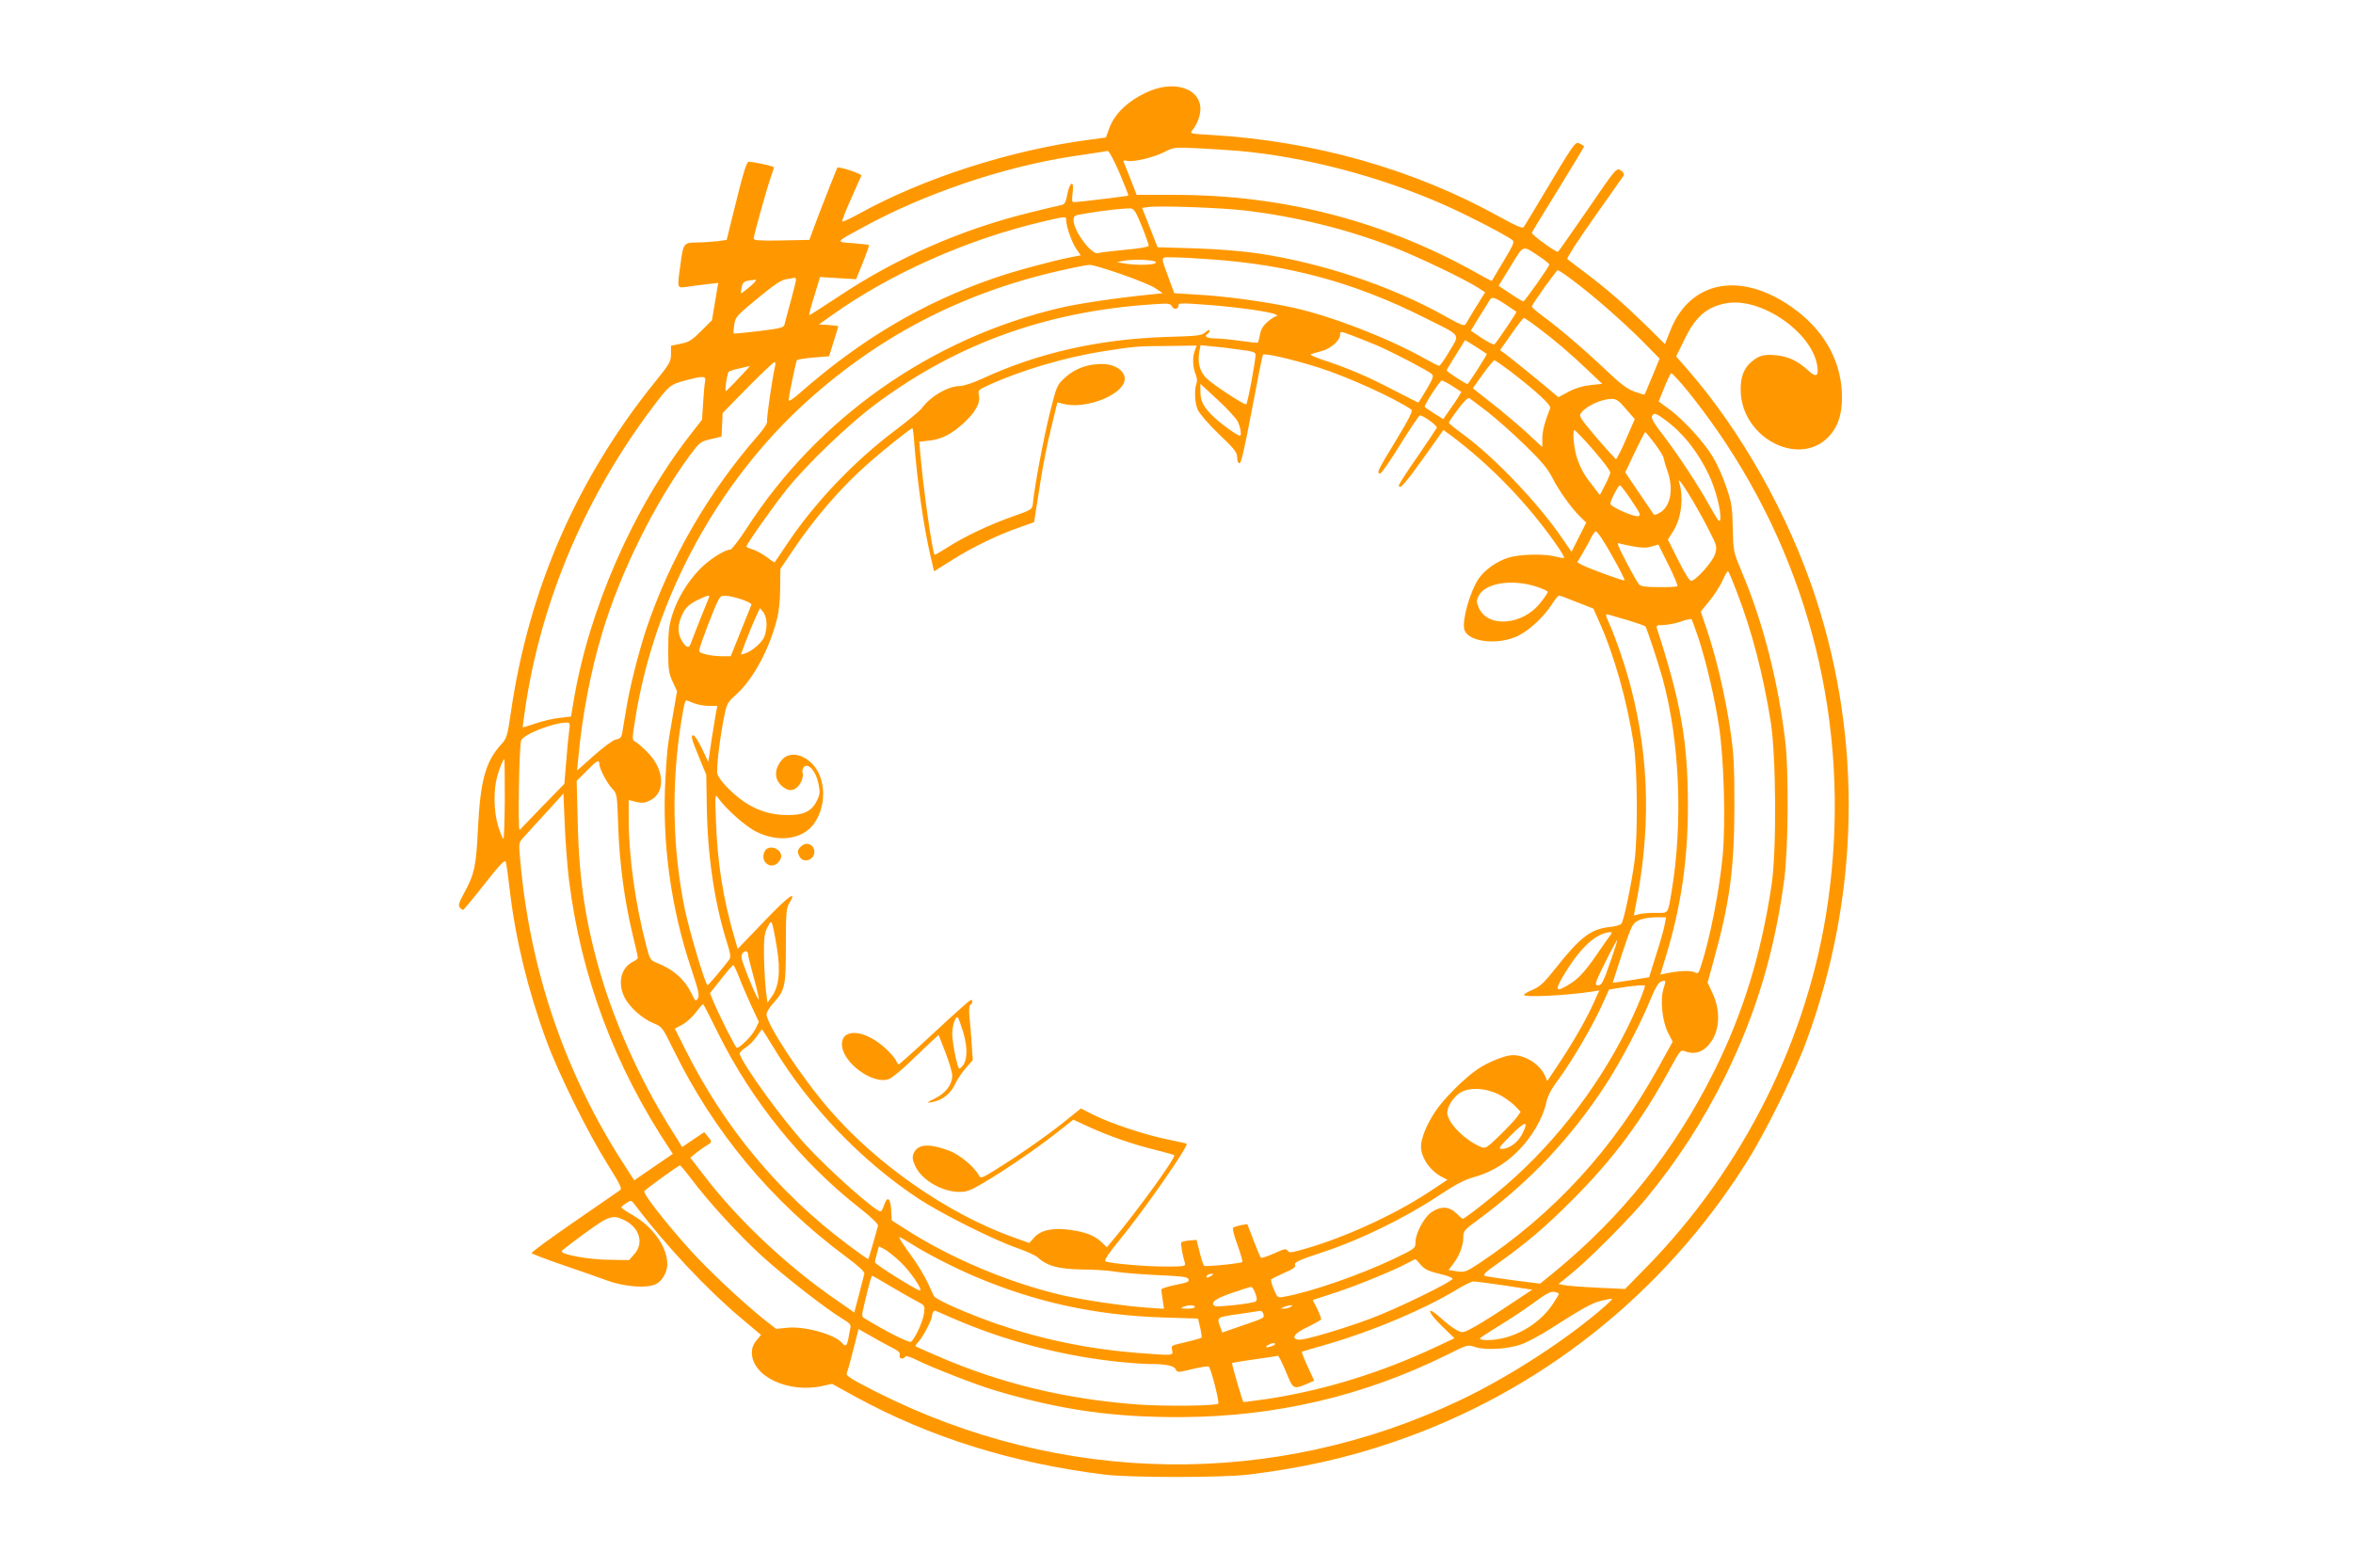 <?xml version="1.0" standalone="no"?>
<!DOCTYPE svg PUBLIC "-//W3C//DTD SVG 20010904//EN"
 "http://www.w3.org/TR/2001/REC-SVG-20010904/DTD/svg10.dtd">
<svg version="1.0" xmlns="http://www.w3.org/2000/svg"
 width="1280pt" height="853pt" viewBox="0 0 1280 853"
 preserveAspectRatio="xMidYMid meet">
<g transform="translate(0,853) scale(0.1,-0.1)"
fill="#ff9800" stroke="none">
<path d="M6257 8036 c-113 -47 -194 -121 -224 -207 l-17 -47 -90 -12 c-431
-57 -905 -210 -1255 -404 -46 -25 -86 -44 -89 -41 -3 3 18 58 47 122 29 65 54
123 57 128 4 9 -124 51 -131 43 -3 -4 -104 -260 -132 -338 l-20 -55 -152 -3
c-123 -2 -151 0 -151 11 0 17 72 274 94 336 9 24 16 47 16 51 0 6 -110 30
-137 30 -12 0 -30 -59 -83 -275 l-37 -150 -49 -7 c-27 -3 -77 -7 -112 -7 -74
-1 -75 -3 -91 -124 -18 -129 -19 -125 37 -117 26 4 74 10 108 14 l61 7 -17
-101 -17 -102 -58 -58 c-50 -50 -67 -61 -112 -70 l-53 -11 0 -45 c0 -41 -7
-53 -83 -147 -426 -526 -689 -1127 -787 -1796 -20 -138 -23 -147 -55 -182 -84
-94 -112 -194 -125 -457 -10 -205 -19 -246 -74 -348 -29 -52 -34 -69 -25 -80
6 -8 14 -14 18 -14 3 0 56 63 116 140 83 106 112 135 116 122 4 -9 14 -82 23
-162 31 -261 98 -538 198 -810 65 -178 225 -501 331 -670 74 -119 83 -136 68
-146 -9 -6 -121 -84 -249 -172 -128 -88 -232 -164 -230 -169 2 -4 77 -33 168
-64 91 -31 199 -69 240 -84 97 -36 221 -45 269 -20 34 17 61 65 61 108 0 93
-78 204 -189 267 -33 19 -61 38 -61 41 0 4 12 15 27 24 27 18 27 18 52 -16
165 -217 383 -450 568 -606 l113 -95 -25 -30 c-17 -20 -25 -42 -25 -66 0 -130
201 -224 387 -181 l49 11 129 -71 c403 -220 853 -361 1355 -423 140 -17 640
-17 780 0 293 36 534 90 786 176 799 271 1475 807 1927 1526 101 160 262 486
325 660 288 785 304 1632 48 2412 -146 445 -402 900 -694 1236 l-64 73 46 94
c60 123 120 175 225 195 189 36 470 -158 497 -342 8 -56 -7 -63 -50 -23 -52
49 -108 76 -171 82 -67 7 -95 0 -136 -34 -42 -35 -61 -83 -60 -153 1 -268 333
-433 490 -243 42 51 61 113 61 203 0 183 -88 350 -248 471 -289 219 -579 170
-688 -115 l-27 -68 -101 100 c-119 116 -218 203 -336 291 -47 35 -89 68 -94
72 -5 4 61 106 146 226 85 120 157 223 161 229 4 7 -4 19 -16 27 -24 15 -25
14 -181 -214 -87 -126 -159 -229 -161 -229 -16 0 -145 94 -142 104 2 6 68 114
146 240 78 126 140 230 139 231 -2 1 -13 7 -25 14 -24 12 -26 10 -213 -304
-46 -77 -87 -145 -92 -151 -6 -8 -43 8 -126 54 -467 260 -1011 415 -1575 448
-107 6 -116 8 -103 23 27 31 46 80 46 119 0 107 -134 155 -273 98z m483 -327
c358 -32 759 -137 1106 -289 124 -54 338 -164 380 -195 14 -10 8 -24 -47 -116
-34 -57 -63 -105 -64 -107 -1 -1 -31 14 -66 34 -509 289 -1063 434 -1660 434
l-206 0 -32 83 c-18 45 -35 88 -38 95 -4 9 1 11 19 7 33 -8 148 19 206 50 45
23 53 24 167 19 66 -3 172 -10 235 -15z m-650 -120 c28 -66 50 -122 48 -123
-4 -3 -277 -36 -296 -36 -11 0 -12 12 -7 51 10 71 -16 63 -29 -9 -8 -41 -14
-53 -30 -57 -12 -2 -87 -20 -168 -40 -374 -91 -733 -248 -1051 -461 -84 -56
-154 -100 -155 -99 -2 2 10 50 28 106 l31 102 98 -6 98 -6 37 91 c20 50 35 92
33 95 -2 2 -41 6 -87 10 -97 7 -100 3 63 91 330 180 757 324 1127 381 74 11
146 22 160 24 14 3 30 5 36 6 7 0 35 -53 64 -120z m681 -204 c273 -32 559
-102 807 -199 136 -53 383 -171 462 -221 l39 -25 -48 -77 c-26 -43 -52 -85
-57 -95 -8 -14 -23 -8 -122 47 -288 160 -659 284 -1005 336 -88 13 -220 24
-346 28 l-204 6 -42 107 -42 107 36 5 c65 8 394 -4 522 -19z m-560 -85 c21
-52 38 -100 38 -106 1 -7 -49 -16 -131 -23 -72 -7 -137 -15 -144 -18 -34 -13
-134 120 -134 179 0 25 4 27 68 37 92 16 212 29 241 27 20 -1 29 -15 62 -96z
m-411 32 c0 -34 30 -119 54 -155 l25 -36 -57 -11 c-105 -21 -316 -78 -420
-115 -388 -135 -718 -331 -1051 -623 -37 -33 -61 -48 -61 -39 0 20 39 207 45
217 3 5 43 11 90 15 l85 7 25 80 c14 43 25 81 25 83 0 2 -24 5 -52 7 l-53 3
66 47 c319 229 745 418 1154 513 123 29 125 29 125 7z m2578 -200 c29 -19 51
-38 50 -42 -8 -21 -134 -199 -141 -200 -4 0 -36 19 -71 43 l-64 42 66 107 c74
120 60 116 160 50z m-1788 -13 c424 -30 778 -126 1155 -315 210 -105 197 -87
140 -184 -26 -44 -51 -80 -56 -80 -5 0 -46 21 -91 46 -197 109 -491 222 -697
269 -151 33 -366 63 -525 72 l-128 8 -29 78 c-47 130 -49 117 23 117 35 0 128
-5 208 -11z m-302 -16 c4 -15 -104 -18 -173 -6 l-40 7 35 7 c58 11 173 6 178
-8z m-190 -64 c81 -28 165 -62 187 -77 l40 -27 -75 -8 c-179 -18 -388 -49
-484 -72 -700 -165 -1315 -597 -1703 -1197 -42 -65 -83 -118 -90 -118 -31 0
-112 -52 -163 -103 -69 -70 -125 -162 -153 -252 -18 -56 -22 -94 -22 -191 0
-107 3 -127 24 -172 l24 -52 -22 -127 c-31 -181 -31 -176 -41 -345 -20 -344
28 -703 140 -1037 41 -122 46 -148 36 -163 -11 -16 -14 -14 -30 19 -39 83 -99
137 -190 174 -40 16 -41 18 -63 105 -57 218 -93 481 -93 675 l0 107 39 -10
c33 -8 47 -7 78 8 85 42 78 169 -15 262 -26 26 -55 52 -66 57 -18 10 -18 14
-1 119 102 655 447 1293 935 1733 404 365 866 600 1405 717 61 14 120 25 133
25 13 1 89 -22 170 -50z m2459 -35 c114 -85 267 -220 375 -327 l96 -98 -40
-97 c-22 -53 -41 -98 -42 -99 -1 -1 -24 6 -53 16 -40 14 -74 39 -155 116 -118
112 -255 229 -345 295 -34 25 -61 49 -60 53 6 19 133 196 141 197 5 0 43 -25
83 -56z m-4227 4 c0 -7 -13 -60 -29 -118 -16 -58 -31 -114 -33 -124 -3 -18
-19 -22 -138 -37 -74 -9 -137 -15 -139 -13 -2 2 0 23 3 47 6 42 13 50 126 143
90 74 129 101 157 105 21 3 41 7 46 8 4 0 7 -5 7 -11z m-250 -37 c-25 -21 -47
-38 -48 -36 -2 2 -1 17 3 34 6 29 14 34 75 39 8 1 -5 -16 -30 -37z m4110 -97
c30 -21 57 -38 59 -40 3 -3 -99 -155 -119 -177 -4 -4 -34 11 -68 33 l-61 41
47 77 c27 42 52 83 56 90 11 19 27 15 86 -24z m-1816 -9 c3 -8 12 -15 21 -15
8 0 15 7 15 15 0 18 5 18 180 5 149 -12 327 -37 350 -51 9 -5 10 -9 3 -9 -7 0
-28 -14 -48 -31 -25 -22 -37 -43 -41 -70 -4 -22 -9 -41 -13 -43 -3 -2 -46 3
-96 10 -49 7 -111 13 -137 13 -45 1 -61 12 -38 26 6 3 10 11 10 17 0 6 -10 2
-22 -9 -21 -19 -40 -21 -213 -26 -369 -12 -700 -87 -1004 -228 -48 -22 -99
-39 -120 -39 -65 -1 -158 -55 -206 -120 -11 -15 -76 -69 -145 -121 -224 -168
-441 -396 -591 -622 -34 -50 -63 -94 -65 -96 -1 -1 -20 10 -41 27 -21 16 -55
35 -75 42 -21 6 -38 14 -38 16 0 13 150 225 219 311 111 138 334 352 481 462
460 343 964 519 1571 549 25 1 39 -3 43 -13z m1992 -117 c90 -67 181 -145 274
-234 l76 -72 -64 -7 c-40 -4 -84 -17 -119 -36 l-56 -30 -36 31 c-65 55 -225
185 -253 205 l-28 20 62 88 c33 48 64 87 68 87 4 0 38 -23 76 -52z m-871 -99
c85 -37 275 -136 294 -154 11 -11 6 -24 -29 -84 -23 -39 -43 -71 -45 -71 -1 0
-63 31 -136 69 -144 75 -244 117 -379 162 -47 15 -78 30 -70 32 8 3 35 10 59
17 50 13 101 58 101 89 0 20 1 20 68 -5 37 -14 99 -39 137 -55z m593 -44 c3
-3 -87 -143 -104 -164 -4 -5 -114 67 -114 74 0 3 12 24 27 48 14 23 37 59 50
80 l23 37 58 -36 c31 -20 59 -38 60 -39z m-1588 19 c-14 -36 -12 -89 3 -127 8
-19 11 -40 6 -52 -13 -34 -10 -104 6 -143 10 -22 56 -76 115 -133 86 -82 100
-100 100 -127 0 -19 5 -32 13 -32 9 0 29 89 67 290 30 160 57 295 60 300 7 11
158 -24 305 -70 159 -51 405 -163 503 -228 9 -6 -12 -49 -83 -166 -102 -168
-106 -176 -89 -183 6 -2 56 68 110 157 55 88 103 160 108 160 19 0 96 -56 92
-67 -3 -6 -50 -77 -105 -157 -56 -79 -101 -150 -101 -156 0 -29 33 8 134 149
l108 152 37 -27 c219 -163 426 -378 581 -602 24 -34 41 -64 38 -67 -2 -2 -22
1 -44 7 -59 16 -191 14 -256 -5 -64 -19 -132 -67 -165 -116 -46 -69 -89 -220
-78 -273 14 -64 159 -89 272 -46 66 24 154 102 204 179 17 27 35 49 40 49 5 0
49 -16 98 -36 l89 -35 31 -70 c82 -182 153 -435 188 -666 21 -138 23 -507 4
-643 -18 -130 -58 -319 -71 -335 -5 -7 -34 -15 -64 -18 -100 -10 -160 -55
-291 -221 -64 -81 -87 -103 -127 -120 -26 -11 -48 -24 -48 -28 0 -15 229 -4
372 18 l38 6 -29 -64 c-40 -90 -112 -216 -189 -331 l-65 -98 -12 28 c-27 62
-106 113 -175 113 -42 0 -136 -38 -193 -77 -72 -49 -186 -163 -231 -232 -46
-70 -76 -144 -76 -189 1 -61 50 -132 115 -165 l29 -15 -109 -72 c-192 -125
-466 -249 -685 -309 -58 -16 -68 -17 -76 -4 -8 12 -19 9 -74 -16 -36 -16 -68
-26 -71 -23 -4 4 -22 47 -40 95 l-34 88 -35 -6 c-19 -4 -38 -10 -42 -14 -5 -4
6 -46 24 -94 17 -48 29 -89 26 -92 -7 -8 -197 -27 -207 -21 -5 3 -16 36 -25
74 l-17 67 -40 -3 c-21 -2 -41 -7 -43 -11 -4 -7 7 -72 20 -113 5 -16 -5 -18
-105 -18 -113 0 -307 17 -328 29 -8 4 17 42 77 115 133 162 377 512 365 524
-2 2 -47 12 -101 23 -125 25 -310 87 -403 133 l-71 36 -101 -81 c-103 -81
-247 -181 -374 -259 -65 -40 -70 -41 -80 -24 -25 47 -105 113 -161 134 -112
42 -174 37 -195 -17 -7 -20 -5 -35 11 -69 36 -74 143 -136 235 -138 44 0 63 7
126 44 121 71 287 184 396 269 l102 80 84 -39 c112 -51 241 -96 361 -125 54
-14 101 -27 104 -29 10 -11 -197 -298 -330 -457 l-37 -44 -28 27 c-37 36 -88
56 -169 67 -94 14 -161 0 -197 -40 l-28 -31 -92 33 c-352 127 -738 395 -995
693 -151 174 -342 464 -342 518 0 11 16 38 36 60 65 73 69 90 69 313 0 181 2
203 19 232 46 76 -6 38 -138 -100 l-143 -149 -21 74 c-57 193 -90 398 -97 618
-6 149 -5 154 11 130 41 -59 152 -158 209 -185 119 -59 247 -42 310 40 59 79
70 197 26 284 -46 89 -148 125 -197 68 -46 -54 -43 -112 8 -150 18 -13 34 -18
52 -13 31 8 60 59 52 91 -3 13 0 27 8 34 25 21 65 -26 78 -90 10 -49 9 -60 -8
-94 -28 -59 -73 -80 -164 -79 -87 1 -164 25 -236 75 -62 43 -133 117 -141 148
-7 27 10 177 34 301 16 83 18 86 69 133 90 81 178 243 219 403 12 43 19 108
19 174 l1 105 64 95 c124 185 269 352 420 484 90 79 225 186 234 186 3 0 8
-39 11 -87 17 -212 50 -445 87 -604 l20 -87 96 60 c112 71 250 138 366 178
l82 29 7 43 c4 24 16 104 28 178 11 74 36 202 56 283 l36 148 32 -8 c107 -28
286 32 327 108 29 54 -30 109 -117 109 -78 0 -146 -25 -199 -73 -46 -42 -46
-43 -85 -197 -33 -133 -83 -399 -92 -494 -3 -27 -10 -31 -110 -66 -125 -44
-267 -111 -357 -170 -35 -22 -65 -40 -67 -38 -12 13 -61 354 -78 554 l-5 61
53 6 c69 7 126 37 192 99 62 58 88 107 79 147 -6 27 -3 31 51 55 179 82 420
153 625 185 176 27 179 28 356 29 l153 2 -10 -26z m243 4 c68 -8 87 -14 87
-27 0 -35 -44 -271 -51 -271 -17 0 -187 112 -217 143 -36 37 -48 84 -38 143
l7 36 62 -6 c34 -3 101 -11 150 -18z m1472 -117 c142 -109 224 -185 218 -201
-31 -79 -42 -122 -43 -163 l0 -49 -92 85 c-51 46 -137 118 -190 159 l-96 76
54 76 c31 42 59 76 63 76 5 0 43 -27 86 -59z m-3999 26 c-14 -59 -47 -283 -43
-298 3 -10 -17 -41 -51 -80 -270 -309 -480 -674 -606 -1050 -44 -134 -90 -316
-110 -439 -9 -52 -18 -109 -21 -126 -4 -25 -11 -33 -35 -37 -17 -4 -66 -40
-120 -88 l-91 -81 7 69 c20 225 68 476 131 683 97 325 285 704 475 962 54 72
58 76 115 89 l58 14 3 64 3 64 136 139 c75 76 141 138 146 138 5 0 7 -10 3
-23z m-197 -64 c-35 -38 -67 -69 -70 -71 -8 -4 6 96 15 105 4 5 31 13 59 19
29 7 54 12 56 13 2 0 -25 -29 -60 -66z m5128 -30 c71 -82 175 -222 247 -333
482 -734 675 -1607 550 -2485 -104 -739 -459 -1450 -992 -1993 l-112 -114
-150 7 c-83 4 -164 10 -181 14 l-31 6 68 55 c98 79 316 298 412 414 168 204
307 419 427 661 168 342 268 675 321 1070 22 163 25 588 6 750 -40 333 -121
649 -237 924 -45 108 -46 109 -49 237 -2 115 -6 139 -35 224 -17 52 -50 126
-73 164 -47 79 -158 201 -239 261 l-56 41 31 77 c17 42 34 77 38 77 3 0 28
-26 55 -57z m-5311 15 c-3 -13 -8 -65 -11 -117 l-6 -94 -63 -81 c-312 -400
-555 -956 -637 -1458 l-13 -76 -60 -7 c-34 -3 -92 -17 -131 -30 -38 -13 -71
-23 -72 -22 0 1 7 56 17 123 89 578 328 1138 690 1618 90 120 96 124 177 146
97 26 114 25 109 -2z m4066 -29 l48 -31 -17 -28 c-10 -16 -32 -49 -50 -74
l-32 -46 -51 32 c-27 17 -50 33 -50 36 0 14 84 142 93 142 6 0 32 -14 59 -31z
m-1168 -194 c15 -32 21 -75 11 -75 -14 0 -94 57 -138 98 -60 56 -77 88 -77
142 l0 42 94 -87 c52 -48 102 -102 110 -120z m1356 56 c47 -36 138 -117 204
-181 91 -88 126 -130 151 -180 36 -71 106 -168 154 -214 l30 -29 -40 -79 -40
-80 -51 74 c-130 190 -365 437 -536 563 -45 33 -81 62 -81 65 0 3 22 36 50 73
31 43 54 65 62 61 7 -4 50 -37 97 -73z m755 14 l48 -55 -48 -110 c-26 -61 -51
-109 -55 -108 -3 2 -51 54 -105 117 -77 90 -96 117 -88 129 25 40 110 81 170
82 26 0 39 -9 78 -55z m214 -60 c95 -69 176 -171 236 -296 37 -77 69 -200 63
-243 -2 -22 -11 -12 -55 67 -67 121 -179 290 -259 394 -41 52 -62 87 -58 97 9
23 21 20 73 -19z m-446 -102 c79 -85 147 -171 147 -184 -1 -8 -13 -38 -29 -68
l-28 -54 -34 44 c-51 64 -68 94 -90 157 -17 49 -27 152 -14 152 2 0 24 -21 48
-47z m390 -28 c26 -35 47 -70 47 -77 1 -7 9 -38 20 -68 36 -101 18 -196 -42
-230 -15 -8 -29 -12 -31 -10 -2 3 -38 56 -80 118 l-76 112 52 110 c29 60 54
109 57 109 3 0 26 -29 53 -64z m208 -313 c27 -46 68 -120 90 -165 39 -76 40
-83 29 -120 -12 -42 -106 -147 -131 -147 -8 0 -37 46 -70 113 l-56 112 28 44
c46 71 59 184 33 269 -10 29 23 -15 77 -106z m-336 6 c50 -75 53 -83 35 -86
-25 -4 -150 52 -150 67 0 17 43 101 52 101 4 0 33 -37 63 -82z m-162 -207 c42
-63 129 -223 124 -228 -5 -5 -185 61 -230 83 l-27 15 31 52 c16 29 38 67 46
85 9 17 20 32 24 32 3 0 18 -17 32 -39z m174 -44 c45 -8 71 -8 98 0 l36 11 55
-110 c30 -61 52 -113 49 -117 -4 -3 -49 -6 -101 -5 -69 0 -98 4 -108 15 -7 8
-39 63 -70 123 -43 81 -53 107 -39 101 10 -4 46 -12 80 -18z m561 -247 c82
-212 144 -451 185 -710 29 -187 32 -700 4 -885 -57 -380 -156 -699 -313 -1014
-215 -431 -501 -790 -871 -1093 l-75 -61 -142 18 c-77 10 -149 21 -158 24 -14
5 2 21 70 68 153 109 254 194 398 338 231 230 387 440 548 738 38 70 51 87 64
81 65 -27 118 -6 159 63 39 67 39 162 0 248 l-28 60 36 130 c86 315 109 489
110 830 0 233 -4 291 -24 425 -27 178 -74 380 -124 529 l-35 104 48 59 c27 33
59 84 72 113 13 30 26 51 29 47 4 -4 25 -54 47 -112z m-1094 30 c36 -12 66
-25 66 -30 0 -4 -18 -32 -41 -60 -97 -123 -288 -137 -335 -25 -13 31 -13 39 0
64 36 69 176 92 310 51z m-4498 -62 c-8 -18 -92 -229 -99 -250 -9 -27 -25 -22
-47 15 -26 42 -25 92 3 147 17 35 34 51 76 73 60 30 76 33 67 15z m193 -14
c23 -9 41 -20 39 -23 -2 -4 -28 -69 -58 -144 l-55 -137 -50 0 c-27 0 -67 5
-88 11 -33 9 -37 13 -31 32 15 52 78 215 96 251 19 38 21 38 63 33 24 -4 62
-14 84 -23z m121 -131 c0 -24 -7 -57 -15 -73 -17 -32 -67 -74 -103 -85 l-22
-6 25 67 c14 37 37 94 52 127 l27 59 18 -22 c11 -14 18 -39 18 -67z m4685 23
c49 -15 93 -30 96 -34 7 -8 69 -196 93 -282 93 -339 112 -780 50 -1155 -22
-130 -16 -121 -82 -121 -31 1 -72 -2 -91 -6 l-33 -8 6 33 c86 418 80 806 -19
1195 -27 109 -82 272 -120 358 -22 49 -23 56 -7 51 9 -2 57 -17 107 -31z m384
-96 c44 -136 88 -324 112 -480 27 -173 37 -527 20 -707 -19 -194 -68 -444
-117 -595 -14 -44 -17 -47 -36 -37 -20 11 -85 8 -154 -6 l-32 -7 33 109 c80
264 117 517 117 808 0 347 -37 562 -169 968 -4 14 1 17 38 17 24 1 67 9 94 19
28 10 53 16 56 12 4 -3 20 -49 38 -101z m-5466 -355 c20 -8 57 -15 83 -15 l46
0 -7 -37 c-4 -21 -15 -90 -25 -153 l-17 -115 -34 72 c-19 40 -40 72 -47 73
-16 0 -12 -16 35 -130 l35 -85 3 -185 c5 -264 43 -517 110 -729 19 -59 21 -78
12 -91 -28 -38 -112 -139 -118 -139 -11 -2 -99 294 -124 414 -67 328 -74 680
-19 1020 15 94 21 115 28 115 2 0 20 -7 39 -15z m-677 -152 c-4 -27 -11 -102
-16 -167 l-10 -120 -117 -120 c-64 -67 -121 -125 -126 -131 -11 -12 -3 460 8
487 13 33 168 94 243 97 23 1 24 -1 18 -46z m-350 -372 c-1 -120 -4 -217 -8
-215 -4 3 -17 34 -28 70 -25 81 -26 199 -4 275 15 51 31 89 38 89 1 0 2 -99 2
-219z m514 194 c0 -25 41 -104 70 -135 27 -28 27 -31 33 -207 7 -201 34 -400
77 -581 17 -68 30 -127 30 -132 0 -5 -12 -15 -27 -22 -65 -32 -85 -116 -45
-195 27 -53 97 -115 156 -139 47 -19 49 -21 108 -141 220 -451 533 -827 938
-1128 69 -51 104 -83 102 -94 -2 -9 -15 -60 -29 -113 l-26 -98 -96 67 c-269
185 -538 438 -724 682 l-72 93 30 25 c17 13 42 31 58 41 32 19 32 20 7 50
l-19 23 -60 -40 -60 -41 -76 122 c-150 241 -284 538 -364 805 -84 283 -121
523 -128 831 l-6 234 54 54 c56 57 69 64 69 39z m-165 -630 c65 -526 247
-1013 548 -1466 l17 -26 -105 -72 -105 -72 -56 87 c-320 495 -509 1049 -563
1644 -10 102 -9 106 13 130 12 14 67 74 122 134 l99 109 7 -169 c4 -93 14
-227 23 -299z m5961 -243 c-3 -21 -24 -95 -46 -163 l-39 -125 -98 -16 c-54 -8
-99 -15 -100 -14 0 0 23 73 52 161 50 150 55 161 87 177 19 10 57 17 92 18
l59 0 -7 -38z m-4830 -127 c21 -126 12 -212 -28 -267 l-23 -33 -9 70 c-4 39
-9 122 -10 185 -1 95 2 122 18 154 18 35 20 37 27 18 4 -11 16 -69 25 -127z
m4533 66 c-8 -10 -42 -58 -75 -107 -66 -95 -99 -130 -154 -163 -70 -42 -74
-28 -17 65 86 141 170 218 246 223 11 1 11 -2 0 -18z m5 -132 c-45 -129 -50
-139 -74 -139 -17 0 -12 15 42 125 34 68 64 123 65 121 2 -2 -13 -50 -33 -107z
m-4694 26 c0 -8 14 -64 31 -125 17 -61 29 -114 26 -116 -5 -5 -58 118 -84 194
-12 33 -12 46 -3 57 14 17 30 11 30 -10z m-51 -117 c13 -35 43 -104 66 -155
l43 -92 -20 -41 c-19 -37 -82 -100 -100 -100 -7 0 -99 182 -131 261 l-15 36
61 77 c33 42 63 76 66 76 3 0 17 -28 30 -62z m5031 -64 c-20 -59 -8 -179 23
-240 l26 -51 -77 -139 c-245 -444 -567 -795 -979 -1069 -68 -44 -75 -47 -118
-41 l-45 7 25 33 c34 45 55 99 55 143 0 37 4 42 88 103 273 202 496 438 684
725 84 128 193 336 249 474 22 54 41 86 54 91 27 10 29 7 15 -36z m-140 -91
c-145 -341 -386 -679 -668 -936 -87 -80 -272 -227 -285 -227 -3 0 -19 14 -35
30 -38 37 -84 40 -133 7 -41 -26 -89 -116 -89 -164 0 -34 -1 -35 -122 -93
-184 -87 -449 -179 -591 -204 -37 -7 -38 -6 -57 39 -11 26 -18 50 -15 54 2 4
34 20 70 36 51 22 64 31 60 45 -4 14 20 25 153 69 197 64 450 188 622 303 91
60 144 89 190 102 97 26 177 73 250 147 73 73 133 176 151 259 8 38 27 75 67
128 74 101 178 278 232 394 l43 95 96 15 c53 7 97 10 99 6 2 -4 -15 -51 -38
-105z m-5001 -159 c182 -365 451 -698 764 -943 73 -58 106 -90 103 -100 -3 -9
-15 -52 -27 -96 -12 -44 -24 -82 -26 -84 -1 -2 -53 34 -115 81 -372 279 -668
635 -878 1055 l-59 117 39 21 c22 11 56 42 76 68 20 27 38 47 40 44 2 -2 40
-75 83 -163z m301 -76 c192 -318 481 -618 790 -821 124 -81 407 -223 535 -267
49 -17 99 -40 110 -50 50 -47 114 -64 240 -66 66 0 152 -6 190 -13 39 -6 141
-14 227 -18 120 -5 158 -9 162 -20 7 -16 1 -19 -84 -36 -36 -8 -64 -18 -63
-23 0 -5 4 -30 8 -57 l7 -47 -88 6 c-130 9 -354 42 -470 69 -287 68 -602 200
-843 355 l-80 51 -3 56 c-4 66 -21 79 -38 29 -6 -20 -15 -36 -20 -36 -29 0
-286 229 -408 363 -126 138 -331 420 -358 492 -3 7 10 22 29 34 19 11 47 39
62 61 15 22 29 40 31 40 1 0 30 -46 64 -102z m3944 -252 c28 -14 66 -41 85
-60 l33 -34 -20 -29 c-11 -15 -54 -61 -95 -101 -73 -70 -76 -72 -104 -60 -81
35 -165 116 -179 174 -9 36 34 104 81 126 52 24 129 18 199 -16z m126 -216
c-23 -45 -71 -80 -110 -80 -22 0 -16 9 50 75 79 79 99 81 60 5z m-4521 -241
c92 -124 261 -308 386 -422 123 -112 355 -292 439 -342 38 -22 46 -32 42 -49
-2 -11 -8 -38 -11 -58 -8 -41 -16 -46 -34 -24 -39 47 -205 93 -300 83 l-59 -6
-64 50 c-122 98 -297 262 -402 377 -136 151 -259 309 -251 322 7 11 185 140
194 140 4 0 30 -32 60 -71z m-358 -229 c79 -41 102 -124 50 -182 l-29 -33
-114 2 c-106 1 -253 28 -253 46 0 3 56 47 125 97 136 99 153 104 221 70z
m1551 -123 c87 -56 236 -132 351 -181 330 -140 654 -211 1023 -223 l191 -6 12
-50 c6 -28 9 -52 7 -54 -4 -4 -69 -21 -139 -37 -23 -6 -26 -10 -21 -31 7 -30
10 -30 -187 -15 -267 21 -522 74 -763 157 -164 57 -337 133 -346 153 -4 8 -19
41 -34 73 -14 31 -48 87 -74 125 -63 87 -86 122 -78 122 3 0 29 -15 58 -33z
m-55 -101 c52 -48 126 -156 107 -156 -17 0 -244 142 -244 153 0 7 5 29 11 50
l10 37 29 -15 c16 -8 55 -39 87 -69z m2832 -17 c21 -24 41 -34 99 -48 40 -9
73 -21 74 -27 2 -15 -310 -167 -448 -218 -157 -58 -361 -118 -389 -114 -44 6
-26 34 46 68 39 19 73 38 75 42 3 4 -7 29 -20 57 l-25 49 123 40 c121 40 312
118 391 160 22 12 42 21 44 22 3 0 16 -14 30 -31z m-1139 -59 c-20 -13 -33
-13 -25 0 3 6 14 10 23 10 15 0 15 -2 2 -10z m-1743 -59 c55 -32 119 -69 143
-81 42 -22 42 -22 36 -67 -6 -43 -47 -133 -70 -152 -10 -8 -135 55 -251 126
-19 11 -19 13 -1 88 24 101 36 145 41 145 2 0 48 -27 102 -59z m3338 6 l150
-23 -121 -80 c-66 -45 -151 -98 -188 -119 -66 -37 -69 -37 -99 -22 -18 8 -58
38 -89 67 -83 74 -76 35 8 -46 l66 -64 -104 -49 c-298 -139 -601 -233 -912
-281 -72 -10 -131 -18 -132 -17 -6 6 -65 209 -62 212 1 2 57 11 122 20 66 9
123 18 127 20 3 3 23 -36 44 -86 41 -100 39 -99 122 -64 l32 14 -35 76 c-20
42 -34 79 -32 81 2 2 67 21 144 43 245 71 530 192 704 299 36 22 74 40 85 41
11 0 87 -10 170 -22z m-1356 -43 c10 -28 10 -38 1 -44 -17 -11 -208 -32 -221
-25 -28 18 1 40 91 71 52 18 100 33 105 33 6 1 17 -15 24 -35z m1651 -3 c0 -3
-16 -29 -35 -58 -76 -113 -220 -192 -352 -193 -24 0 -43 3 -43 8 1 4 48 35
105 70 57 34 142 91 190 126 65 48 91 62 110 58 14 -2 25 -7 25 -11z m255 -63
c-204 -180 -521 -386 -790 -514 -1014 -482 -2169 -466 -3178 44 -134 68 -166
88 -161 101 6 13 31 107 59 219 l5 22 53 -30 c28 -17 80 -45 114 -63 50 -25
62 -35 57 -49 -6 -19 20 -26 31 -8 4 6 29 -2 63 -19 80 -40 321 -134 422 -164
357 -107 645 -148 1020 -146 512 3 989 115 1440 338 114 57 115 57 155 43 56
-19 184 -11 257 17 31 12 96 47 145 78 190 121 230 143 283 157 30 7 57 12 59
10 2 -1 -14 -18 -34 -36z m-2235 -8 c0 -5 -19 -10 -42 -9 -33 0 -38 2 -23 9
28 12 65 12 65 0z m520 0 c-8 -5 -24 -9 -35 -9 l-20 0 20 9 c11 5 27 9 35 9
13 1 13 0 0 -9z m-1843 -59 c276 -120 574 -201 878 -236 71 -8 159 -15 195
-15 92 0 137 -9 146 -30 9 -17 13 -17 89 2 43 10 84 17 90 14 11 -4 60 -194
52 -202 -12 -12 -288 -15 -432 -5 -395 29 -750 114 -1095 264 -63 27 -117 51
-119 53 -3 2 5 14 17 27 24 26 72 118 72 139 0 13 9 28 16 28 2 0 43 -17 91
-39z m1696 20 c5 -22 8 -20 -141 -71 l-83 -29 -8 22 c-24 62 -26 61 94 78 60
9 115 17 121 18 7 0 14 -8 17 -18z m51 -172 c-33 -13 -50 -9 -24 5 14 8 29 12
34 8 5 -3 1 -9 -10 -13z"/>
<path d="M4356 3924 c-19 -18 -20 -28 -6 -55 20 -37 80 -18 80 26 0 42 -44 59
-74 29z"/>
<path d="M4160 3899 c-28 -52 28 -102 70 -64 11 10 20 26 20 36 0 45 -70 67
-90 28z"/>
<path d="M5084 2915 c-103 -96 -191 -175 -195 -175 -4 0 -10 9 -14 19 -3 10
-28 40 -56 66 -110 103 -239 116 -239 24 0 -98 168 -222 256 -189 16 6 67 48
114 93 47 45 101 97 121 115 l35 32 37 -95 c20 -52 37 -109 37 -126 0 -49 -35
-95 -93 -124 -47 -23 -49 -26 -18 -21 56 10 101 45 126 97 12 26 39 67 60 90
l37 42 -6 86 c-3 47 -8 114 -12 147 -4 41 -2 64 5 68 13 9 15 26 2 26 -5 0
-94 -79 -197 -175z m156 -1 c25 -87 23 -153 -6 -185 -19 -21 -19 -20 -36 52
-9 41 -17 95 -18 121 0 47 17 101 30 93 4 -2 17 -39 30 -81z"/>
</g>
</svg>
